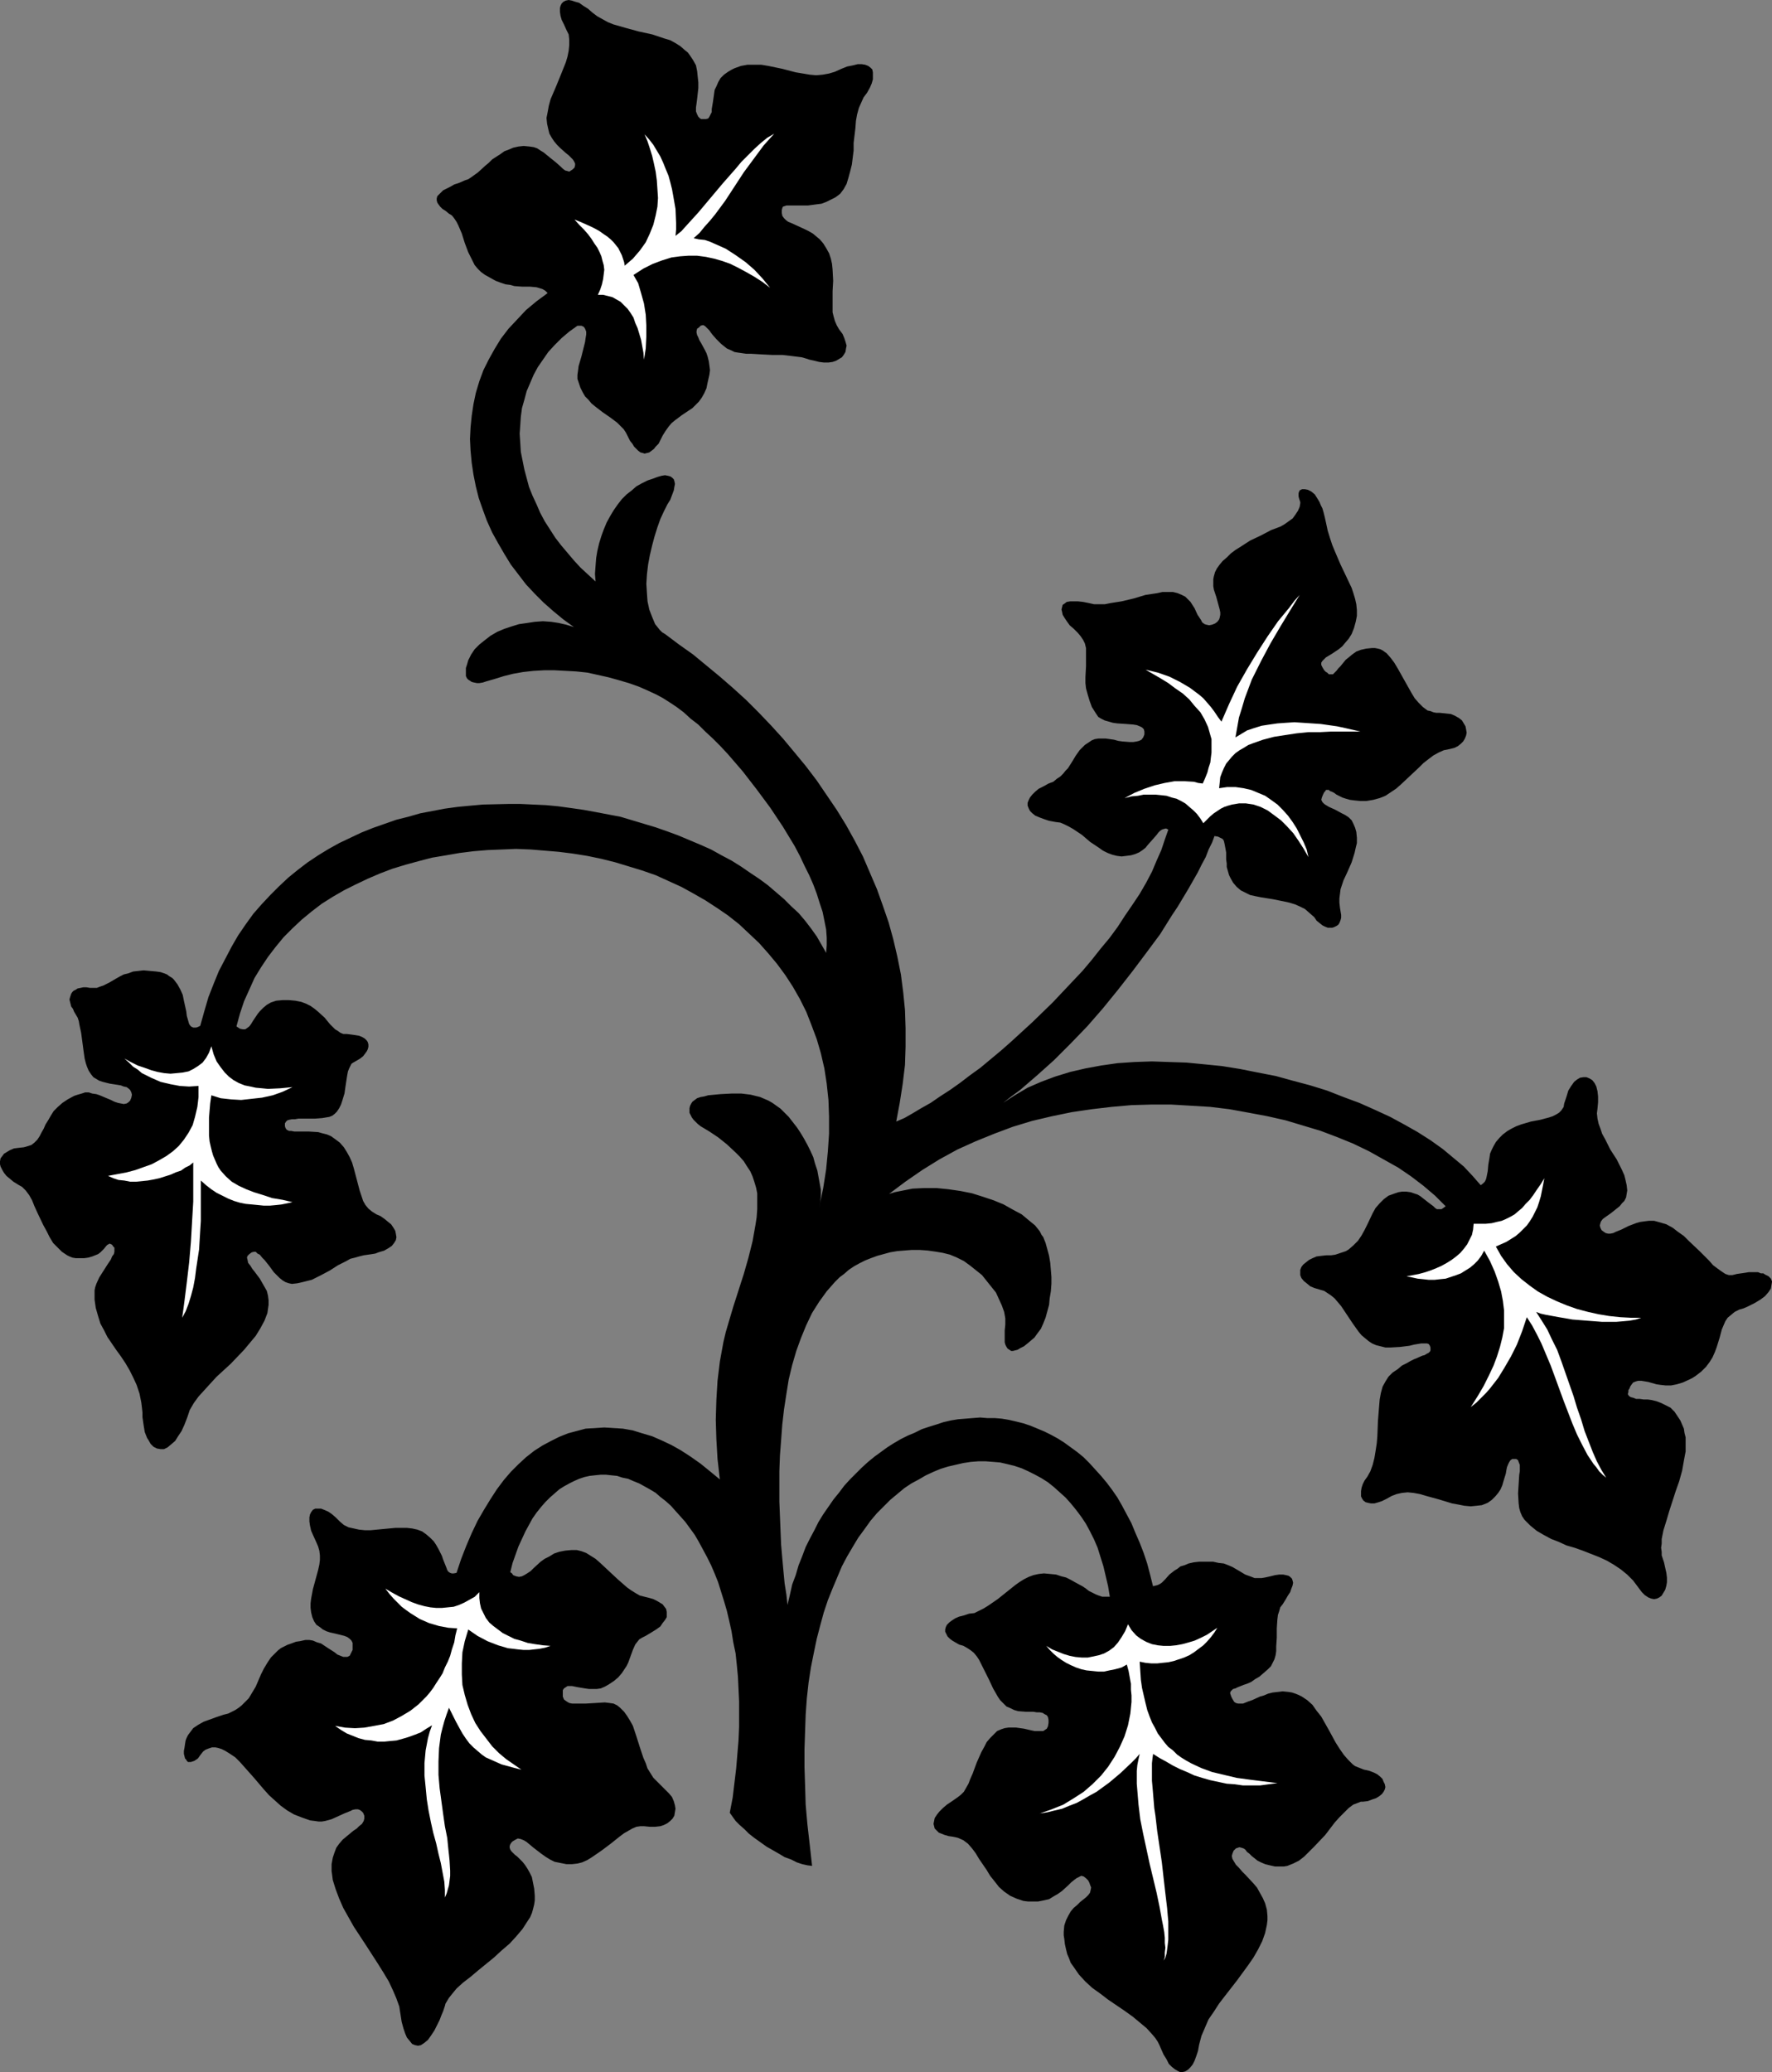 <?xml version="1.0" encoding="UTF-8" standalone="no"?>
<svg
   version="1.0"
   width="129.766mm"
   height="151.729mm"
   id="svg7"
   sodipodi:docname="Leaves 59.wmf"
   xmlns:inkscape="http://www.inkscape.org/namespaces/inkscape"
   xmlns:sodipodi="http://sodipodi.sourceforge.net/DTD/sodipodi-0.dtd"
   xmlns="http://www.w3.org/2000/svg"
   xmlns:svg="http://www.w3.org/2000/svg">
  <rect width="100%" height="100%" fill="#808080" stroke="none"/>
  <sodipodi:namedview
     id="namedview7"
     pagecolor="#ffffff"
     bordercolor="#000000"
     borderopacity="0.25"
     inkscape:showpageshadow="2"
     inkscape:pageopacity="0.0"
     inkscape:pagecheckerboard="0"
     inkscape:deskcolor="#d1d1d1"
     inkscape:document-units="mm" />
  <defs
     id="defs1">
    <pattern
       id="WMFhbasepattern"
       patternUnits="userSpaceOnUse"
       width="6"
       height="6"
       x="0"
       y="0" />
  </defs>
  <path
     style="fill:#000000;fill-opacity:1;fill-rule:evenodd;stroke:none"
     d="m 400.121,333.835 -0.646,0.485 -0.485,0.323 h -0.646 -0.646 l -0.485,-0.323 -0.485,-0.485 -1.293,-0.97 -1.454,-1.131 -0.808,-0.646 -0.808,-0.485 -0.97,-0.323 -0.97,-0.323 -1.131,-0.162 h -1.293 l -0.97,0.162 -0.97,0.323 -1.778,0.646 -1.293,0.97 -1.131,1.131 -1.131,1.293 -0.808,1.454 -1.454,3.07 -0.808,1.616 -0.808,1.454 -0.97,1.454 -1.293,1.293 -1.293,1.131 -0.808,0.485 -0.97,0.323 -0.97,0.323 -0.97,0.323 -1.131,0.162 h -1.293 l -1.454,0.162 -1.293,0.162 -1.131,0.485 -0.97,0.485 -0.808,0.646 -0.808,0.646 -0.485,0.646 -0.323,0.808 v 0.808 0.646 l 0.323,0.808 0.646,0.808 0.808,0.646 0.97,0.808 1.131,0.485 1.616,0.485 1.131,0.323 0.97,0.646 0.97,0.646 0.97,0.808 1.778,2.101 1.616,2.424 1.616,2.424 1.616,2.262 0.808,0.97 0.97,0.808 0.97,0.808 0.97,0.646 1.131,0.485 1.293,0.323 1.293,0.323 h 1.293 l 2.747,-0.162 2.586,-0.323 1.293,-0.323 0.97,-0.162 0.97,-0.162 h 0.97 0.646 l 0.485,0.162 0.323,0.485 0.162,0.485 v 0.485 0.323 l -0.162,0.323 -0.323,0.323 -0.323,0.162 -0.323,0.162 -0.485,0.323 -0.646,0.162 -1.454,0.646 -0.808,0.323 -0.97,0.485 -1.131,0.646 -1.293,0.646 -1.131,0.97 -1.454,0.97 -1.131,1.131 -0.808,1.293 -0.808,1.454 -0.485,1.777 -0.323,1.777 -0.162,1.939 -0.323,4.04 -0.162,4.201 -0.162,1.939 -0.323,2.101 -0.323,1.939 -0.485,1.939 -0.646,1.777 -0.808,1.454 -0.808,1.131 -0.485,0.97 -0.323,0.97 -0.162,0.97 v 0.808 0.646 l 0.323,0.646 0.323,0.485 0.646,0.485 0.646,0.162 0.808,0.162 h 0.97 l 1.131,-0.323 0.97,-0.323 1.293,-0.646 1.454,-0.808 1.293,-0.485 1.454,-0.323 1.616,-0.162 1.616,0.162 1.778,0.323 1.616,0.485 3.555,0.97 3.717,1.131 1.778,0.323 1.616,0.323 1.778,0.162 1.616,-0.162 1.454,-0.162 1.616,-0.646 1.131,-0.808 0.97,-0.97 0.808,-0.97 0.646,-0.97 0.485,-1.131 0.323,-1.131 0.646,-2.101 0.162,-0.97 0.162,-0.808 0.323,-0.808 0.323,-0.646 0.323,-0.485 0.485,-0.323 h 0.485 0.646 l 0.485,0.323 0.162,0.485 0.323,0.808 v 0.646 1.131 l -0.162,0.97 -0.162,2.585 -0.162,2.585 0.162,2.747 0.162,1.293 0.323,1.131 0.485,1.131 0.646,0.97 1.616,1.616 1.778,1.454 1.939,1.131 2.101,1.131 2.101,0.808 2.101,0.97 2.262,0.646 2.262,0.808 4.525,1.777 2.101,0.97 1.939,1.131 1.939,1.293 1.778,1.454 1.616,1.616 1.454,1.939 0.97,1.293 0.808,0.808 0.97,0.646 0.808,0.323 0.808,0.162 0.808,-0.162 0.646,-0.323 0.646,-0.485 0.485,-0.808 0.485,-0.808 0.323,-1.131 0.162,-0.97 v -1.293 l -0.162,-1.293 -0.323,-1.454 -0.323,-1.454 -0.323,-0.97 -0.323,-0.97 v -0.97 l -0.162,-1.131 0.162,-1.131 v -1.293 l 0.485,-2.424 0.808,-2.585 0.808,-2.747 1.778,-5.494 0.97,-2.747 0.808,-2.909 0.485,-2.747 0.485,-2.585 v -1.454 -1.293 -1.131 l -0.323,-1.293 -0.162,-1.131 -0.485,-1.131 -0.485,-1.131 -0.646,-0.97 -0.97,-1.454 -1.131,-1.131 -1.293,-0.646 -1.293,-0.646 -1.293,-0.485 -1.293,-0.323 -1.131,-0.162 h -1.131 l -1.131,-0.162 h -0.97 l -0.808,-0.323 -0.646,-0.162 -0.485,-0.323 -0.323,-0.485 0.162,-0.646 v -0.485 l 0.323,-0.485 0.162,-0.485 0.323,-0.485 0.485,-0.646 0.808,-0.323 0.646,-0.162 h 0.808 l 0.97,0.162 0.97,0.162 1.131,0.323 1.131,0.323 1.131,0.162 1.454,0.162 h 1.454 l 1.616,-0.323 1.616,-0.485 1.778,-0.808 0.97,-0.485 0.97,-0.646 1.454,-1.131 1.293,-1.293 0.97,-1.293 0.808,-1.293 0.646,-1.454 0.485,-1.293 0.808,-2.585 0.646,-2.424 0.485,-1.131 0.485,-1.131 0.646,-0.97 0.97,-0.808 0.97,-0.808 1.293,-0.646 1.131,-0.323 1.131,-0.485 1.939,-0.97 1.616,-0.97 1.293,-0.97 0.97,-1.131 0.646,-0.97 0.162,-0.97 0.162,-0.97 -0.323,-0.808 -0.646,-0.646 -0.97,-0.485 -0.485,-0.323 h -0.646 l -0.808,-0.323 h -0.808 -1.778 l -0.97,0.162 -1.131,0.162 -1.131,0.162 -1.293,0.323 h -0.485 -0.485 l -0.97,-0.323 -0.97,-0.646 -1.131,-0.808 -1.293,-0.97 -1.131,-1.293 -1.293,-1.293 -1.293,-1.293 -2.909,-2.747 -1.454,-1.454 -1.616,-1.131 -1.454,-1.131 -1.778,-0.97 -1.616,-0.485 -1.778,-0.485 h -1.454 l -1.293,0.162 -1.131,0.162 -1.131,0.323 -2.101,0.808 -1.939,0.97 -1.616,0.646 -0.646,0.323 -0.808,0.162 h -0.646 l -0.646,-0.162 -0.485,-0.323 -0.646,-0.485 -0.323,-0.646 -0.162,-0.646 0.162,-0.646 0.162,-0.485 0.485,-0.646 0.646,-0.485 1.616,-1.131 1.616,-1.293 0.808,-0.646 0.646,-0.808 0.646,-0.646 0.485,-0.97 0.162,-0.97 0.162,-0.97 -0.162,-1.454 -0.323,-1.454 -0.323,-1.293 -0.646,-1.454 -1.454,-2.909 -1.778,-2.747 -1.454,-2.909 -0.808,-1.454 -0.485,-1.454 -0.485,-1.293 -0.323,-1.454 -0.162,-1.454 0.162,-1.293 0.162,-1.777 v -1.616 l -0.162,-1.454 -0.323,-1.293 -0.485,-0.97 -0.646,-0.808 -0.808,-0.485 -0.808,-0.323 h -0.808 l -0.97,0.162 -0.808,0.485 -0.808,0.646 -0.808,1.131 -0.808,1.293 -0.485,1.616 -0.646,1.939 -0.162,0.97 -0.646,0.97 -0.646,0.646 -0.808,0.485 -0.97,0.485 -0.97,0.323 -2.424,0.646 -2.586,0.485 -2.747,0.808 -1.293,0.485 -1.293,0.646 -1.131,0.646 -1.293,0.97 -0.97,0.97 -0.97,1.131 -0.646,1.131 -0.485,0.97 -0.485,1.131 -0.162,1.131 -0.323,1.939 -0.162,1.777 -0.323,1.616 -0.162,0.646 -0.323,0.646 -0.485,0.485 -0.646,0.485 -2.262,-2.585 -2.424,-2.585 -2.909,-2.424 -2.909,-2.424 -3.394,-2.424 -3.555,-2.262 -3.717,-2.101 -3.878,-2.101 -4.202,-1.939 -4.363,-1.939 -4.363,-1.616 -4.525,-1.777 -4.686,-1.454 -4.848,-1.293 -4.686,-1.293 -5.01,-0.97 -4.848,-0.97 -5.01,-0.808 -4.848,-0.485 -5.01,-0.485 -4.848,-0.162 -4.686,-0.162 -4.848,0.162 -4.686,0.323 -4.525,0.646 -4.363,0.808 -4.202,0.97 -4.202,1.293 -3.878,1.454 -3.717,1.616 -3.555,2.101 -3.232,2.101 2.262,-1.777 2.424,-1.777 4.686,-4.04 4.686,-4.201 4.686,-4.686 4.525,-4.686 4.363,-5.009 4.202,-5.171 4.04,-5.171 3.878,-5.171 3.717,-5.009 3.232,-5.171 1.616,-2.424 1.454,-2.424 1.454,-2.424 1.293,-2.262 1.293,-2.262 1.131,-2.262 1.131,-2.101 0.808,-2.101 0.97,-1.939 0.646,-1.777 0.97,0.162 0.646,0.323 0.646,0.323 0.323,0.485 0.162,0.646 0.162,0.808 0.323,1.777 v 0.97 0.97 l 0.162,1.131 v 0.97 l 0.323,1.131 0.323,1.131 0.485,0.97 0.646,1.131 0.97,1.131 1.131,0.97 1.293,0.646 1.293,0.646 1.454,0.323 1.616,0.323 3.07,0.485 3.232,0.646 1.454,0.323 1.616,0.485 1.454,0.646 1.293,0.646 1.293,1.131 1.293,1.131 0.646,0.97 0.808,0.646 0.808,0.646 0.646,0.323 0.808,0.323 h 0.646 0.646 l 0.485,-0.162 0.646,-0.323 0.485,-0.323 0.323,-0.485 0.323,-0.808 0.162,-0.646 v -0.808 l -0.162,-0.97 -0.162,-0.97 -0.162,-1.454 v -1.131 l 0.162,-1.293 0.162,-1.293 0.808,-2.424 1.131,-2.424 1.131,-2.585 0.808,-2.585 0.323,-1.454 0.323,-1.293 v -1.454 l -0.162,-1.616 -0.323,-1.131 -0.485,-1.131 -0.485,-0.97 -0.808,-0.808 -0.97,-0.646 -0.97,-0.485 -1.778,-0.97 -1.778,-0.808 -0.808,-0.485 -0.485,-0.323 -0.485,-0.485 -0.323,-0.646 0.162,-0.646 0.323,-0.808 0.323,-0.646 0.323,-0.323 0.162,-0.323 h 0.323 0.485 l 0.323,0.323 0.485,0.162 0.646,0.323 0.646,0.485 0.646,0.323 0.97,0.485 0.97,0.323 1.131,0.323 1.293,0.162 1.616,0.162 h 1.616 l 1.939,-0.323 1.778,-0.485 1.616,-0.646 1.454,-0.97 1.454,-0.97 1.293,-1.131 2.586,-2.424 2.586,-2.424 1.131,-1.131 1.454,-1.131 1.293,-0.97 1.454,-0.808 1.454,-0.646 1.616,-0.323 1.293,-0.323 0.97,-0.485 0.808,-0.646 0.646,-0.646 0.485,-0.808 0.323,-0.808 0.162,-0.808 -0.162,-0.97 -0.162,-0.808 -0.485,-0.808 -0.485,-0.808 -0.808,-0.646 -1.131,-0.646 -1.131,-0.485 -1.454,-0.162 -1.616,-0.162 h -0.97 l -0.808,-0.162 -0.808,-0.323 -0.808,-0.162 -1.293,-0.97 -1.131,-1.131 -1.131,-1.293 -0.97,-1.616 -3.717,-6.625 -0.97,-1.616 -0.97,-1.293 -1.131,-1.293 -1.131,-0.808 -0.646,-0.323 -0.646,-0.162 -0.808,-0.162 h -0.808 l -1.616,0.162 -1.454,0.323 -1.293,0.485 -1.131,0.808 -0.97,0.808 -0.808,0.646 -0.808,0.97 -0.646,0.808 -0.646,0.646 -0.485,0.646 -0.485,0.485 -0.485,0.485 h -0.646 -0.485 l -0.485,-0.485 -0.323,-0.162 -0.485,-0.485 -0.485,-0.808 -0.323,-0.646 v -0.646 l 0.323,-0.485 0.485,-0.485 0.485,-0.485 0.808,-0.485 0.808,-0.485 0.97,-0.646 0.97,-0.646 0.97,-0.808 0.808,-0.97 0.97,-1.131 0.808,-1.293 0.646,-1.616 0.485,-1.777 0.323,-1.616 v -1.616 l -0.162,-1.616 -0.323,-1.454 -0.485,-1.616 -0.485,-1.454 -1.454,-3.07 -1.616,-3.393 -1.454,-3.393 -0.808,-1.939 -0.646,-1.939 -0.646,-2.101 -0.485,-2.262 -0.323,-1.454 -0.323,-1.293 -0.323,-1.131 -0.485,-0.97 -0.323,-0.808 -0.485,-0.808 -0.808,-1.293 -0.97,-0.808 -0.97,-0.485 -0.808,-0.162 h -0.808 l -0.323,0.162 -0.323,0.162 -0.162,0.323 -0.162,0.485 v 0.808 l 0.162,0.646 0.162,0.485 0.162,0.485 v 0.323 l -0.162,0.97 -0.485,1.131 -0.646,0.97 -0.808,1.131 -1.131,0.808 -1.131,0.808 -1.131,0.646 -1.293,0.485 -1.293,0.485 -2.747,1.454 -3.07,1.454 -2.747,1.777 -1.293,0.808 -1.293,0.97 -1.131,1.131 -1.131,0.97 -0.808,0.97 -0.808,1.131 -0.485,0.97 -0.323,1.131 -0.162,0.808 v 0.97 0.97 l 0.162,0.97 0.646,1.939 0.485,1.777 0.485,1.777 0.162,0.808 v 0.646 l -0.162,0.808 -0.162,0.485 -0.485,0.646 -0.646,0.485 -0.808,0.323 -0.808,0.162 -0.808,-0.162 -0.485,-0.162 -0.646,-0.485 -0.323,-0.646 -0.97,-1.454 -0.808,-1.777 -1.131,-1.777 -0.646,-0.646 -0.808,-0.808 -0.97,-0.485 -1.131,-0.485 -1.293,-0.323 h -1.293 -1.616 l -1.454,0.323 -3.232,0.485 -3.232,0.97 -3.394,0.808 -3.07,0.485 -1.616,0.323 h -1.454 -1.454 l -1.454,-0.323 -1.616,-0.323 -1.454,-0.162 h -1.131 -0.97 l -0.97,0.162 -0.646,0.485 -0.485,0.323 -0.162,0.646 -0.162,0.646 0.162,0.646 0.162,0.808 0.485,0.808 0.646,0.97 0.808,1.131 1.131,0.97 1.131,1.131 0.808,0.97 0.646,0.97 0.485,0.97 0.323,1.293 v 1.131 1.293 2.585 l -0.162,3.07 v 1.616 l 0.162,1.454 0.485,1.777 0.485,1.616 0.646,1.777 1.131,1.777 0.646,0.97 0.808,0.485 0.97,0.485 1.131,0.323 1.131,0.323 1.131,0.162 2.424,0.162 2.101,0.162 0.97,0.162 0.808,0.323 0.646,0.323 0.485,0.485 0.162,0.646 v 0.808 l -0.323,0.808 -0.485,0.646 -0.646,0.323 -0.646,0.162 -0.97,0.162 h -0.97 l -2.101,-0.162 -1.131,-0.162 -1.131,-0.323 -2.262,-0.323 h -0.97 -1.131 l -0.97,0.162 -0.808,0.323 -0.97,0.646 -0.97,0.646 -0.808,0.808 -0.646,0.646 -1.131,1.616 -0.97,1.616 -1.131,1.777 -0.646,0.646 -0.646,0.808 -0.808,0.808 -0.97,0.646 -0.97,0.808 -1.293,0.485 -1.454,0.808 -1.293,0.646 -0.97,0.808 -0.808,0.808 -0.646,0.808 -0.323,0.646 -0.323,0.808 v 0.808 l 0.323,0.808 0.323,0.646 0.646,0.646 0.808,0.646 1.131,0.485 1.293,0.485 1.454,0.485 1.778,0.323 1.293,0.162 1.131,0.485 1.293,0.646 1.131,0.646 2.424,1.616 2.262,1.939 2.424,1.616 1.131,0.808 1.293,0.646 1.293,0.485 1.293,0.323 1.293,0.162 1.293,-0.162 1.293,-0.162 1.131,-0.323 1.131,-0.485 0.97,-0.646 0.808,-0.646 0.646,-0.808 1.293,-1.454 1.131,-1.293 0.485,-0.646 0.485,-0.485 0.485,-0.323 0.485,-0.162 0.646,-0.162 0.646,0.323 -0.97,2.747 -0.97,2.909 -1.293,2.909 -1.293,3.07 -1.616,3.07 -1.778,3.07 -1.939,2.909 -2.101,3.07 -2.101,3.232 -2.262,3.07 -2.424,2.909 -2.424,3.07 -2.586,3.07 -2.747,2.909 -5.494,5.817 -5.656,5.494 -5.818,5.332 -2.747,2.424 -2.909,2.424 -2.909,2.424 -2.909,2.101 -2.747,2.101 -2.747,1.939 -2.747,1.777 -2.586,1.777 -2.586,1.454 -2.424,1.454 -2.262,1.293 -2.262,0.97 0.97,-5.171 0.808,-5.171 0.646,-5.332 0.162,-5.009 v -5.171 l -0.162,-5.009 -0.485,-4.848 -0.646,-5.009 -0.97,-4.848 -1.131,-4.848 -1.293,-4.686 -1.616,-4.686 -1.616,-4.524 -1.939,-4.524 -1.939,-4.524 -2.262,-4.363 -2.424,-4.363 -2.586,-4.201 -2.747,-4.04 -2.747,-4.04 -3.07,-4.04 -3.07,-3.716 -3.232,-3.878 -3.232,-3.555 -3.394,-3.555 -3.555,-3.555 -3.555,-3.232 -3.717,-3.232 -3.717,-3.07 -3.717,-3.07 -3.878,-2.747 -3.878,-2.909 -0.808,-0.485 -0.646,-0.646 -0.646,-0.808 -0.646,-0.808 -0.808,-1.939 -0.808,-2.101 -0.485,-2.262 -0.162,-2.262 -0.162,-2.585 0.162,-2.585 0.323,-2.747 0.485,-2.585 0.646,-2.747 0.646,-2.424 0.808,-2.585 0.808,-2.262 0.97,-2.101 0.97,-1.939 0.808,-1.293 0.485,-1.293 0.485,-1.293 0.162,-0.97 0.162,-0.808 -0.162,-0.808 -0.162,-0.485 -0.485,-0.485 -0.485,-0.323 -0.646,-0.162 -0.808,-0.162 -0.97,0.162 -1.131,0.323 -1.293,0.485 -1.454,0.485 -1.616,0.808 -1.454,0.808 -1.293,1.131 -1.454,1.131 -1.293,1.293 -1.131,1.454 -1.131,1.616 -0.97,1.616 -0.97,1.777 -0.808,1.939 -0.646,1.777 -0.646,2.101 -0.485,2.101 -0.323,1.939 -0.162,2.101 -0.162,2.262 0.162,2.101 -2.101,-1.939 -2.101,-1.939 -1.778,-1.939 -1.778,-2.101 -1.778,-2.101 -1.616,-2.101 -1.454,-2.262 -1.454,-2.262 -1.293,-2.424 -0.97,-2.262 -1.131,-2.424 -0.97,-2.424 -0.646,-2.424 -0.646,-2.424 -0.485,-2.424 -0.485,-2.424 -0.162,-2.585 -0.162,-2.424 0.162,-2.262 0.162,-2.424 0.323,-2.424 0.646,-2.262 0.646,-2.424 0.97,-2.262 0.97,-2.262 1.131,-2.101 1.454,-2.101 1.454,-2.101 1.778,-1.939 1.939,-1.939 2.101,-1.777 2.262,-1.616 h 0.485 0.646 l 0.646,0.323 0.323,0.485 0.323,0.808 v 0.808 l -0.162,0.97 -0.162,1.131 -0.323,1.293 -0.646,2.585 -0.808,2.747 -0.162,1.293 -0.162,1.131 v 1.131 l 0.323,0.97 0.485,1.454 0.646,1.293 0.646,1.131 0.97,0.97 0.808,0.97 0.97,0.808 2.101,1.616 2.101,1.454 1.939,1.454 0.97,0.97 0.808,0.808 0.646,0.97 0.646,1.293 0.485,0.97 0.646,0.808 0.485,0.808 0.646,0.646 0.485,0.485 0.646,0.485 0.646,0.162 0.485,0.162 0.646,-0.162 0.646,-0.162 0.646,-0.485 0.646,-0.485 0.485,-0.646 0.808,-0.808 0.485,-0.97 0.646,-1.293 0.808,-1.293 0.808,-1.131 0.808,-0.97 0.97,-0.808 1.939,-1.454 1.939,-1.293 0.97,-0.646 0.97,-0.97 0.808,-0.808 0.808,-1.131 0.646,-1.131 0.646,-1.454 0.323,-1.616 0.485,-2.101 0.162,-1.293 -0.162,-1.293 -0.162,-1.131 -0.323,-1.293 -0.323,-0.97 -0.485,-0.97 -0.97,-1.777 -0.485,-0.808 -0.323,-0.808 -0.323,-0.646 -0.162,-0.646 v -0.485 l 0.162,-0.646 0.485,-0.323 0.485,-0.485 0.485,-0.162 h 0.323 l 0.485,0.323 0.323,0.323 0.323,0.323 0.485,0.485 0.323,0.485 0.485,0.646 1.131,1.293 1.293,1.293 0.808,0.646 0.808,0.646 1.131,0.485 0.97,0.485 0.97,0.162 1.131,0.162 1.131,0.162 h 1.293 l 2.747,0.162 3.07,0.162 h 2.909 l 2.747,0.323 1.293,0.162 1.293,0.162 1.131,0.323 0.97,0.323 1.454,0.323 1.293,0.323 1.293,0.162 h 1.293 l 1.131,-0.162 0.97,-0.323 0.808,-0.485 0.808,-0.485 0.485,-0.646 0.485,-0.808 0.162,-0.97 0.162,-0.808 -0.323,-1.131 -0.323,-0.97 -0.485,-1.131 -0.97,-1.293 -0.646,-1.131 -0.485,-1.131 -0.323,-1.131 -0.323,-1.293 v -1.454 -1.293 -3.07 l 0.162,-2.909 -0.162,-3.07 -0.162,-1.616 -0.323,-1.454 -0.485,-1.454 -0.808,-1.454 -0.808,-1.293 -0.97,-1.131 -0.97,-0.808 -0.97,-0.808 -1.131,-0.646 -0.97,-0.485 -2.101,-0.97 -1.778,-0.808 -0.808,-0.323 -0.646,-0.485 -0.485,-0.485 -0.485,-0.646 -0.162,-0.808 v -0.808 l 0.162,-0.646 0.162,-0.323 0.485,-0.162 0.485,-0.162 h 0.808 0.808 0.97 3.394 l 2.424,-0.323 1.293,-0.162 1.293,-0.485 1.293,-0.646 1.293,-0.646 1.293,-0.97 0.97,-1.293 0.808,-1.454 0.485,-1.616 0.485,-1.777 0.485,-1.939 0.485,-3.878 v -2.101 l 0.485,-4.04 0.162,-2.101 0.323,-1.777 0.485,-1.777 0.646,-1.454 0.646,-1.454 0.97,-1.293 0.808,-1.454 0.485,-1.131 0.323,-1.131 v -1.131 -0.808 l -0.162,-0.808 -0.485,-0.485 -0.646,-0.485 -0.808,-0.323 -0.97,-0.162 h -1.131 l -1.293,0.323 -1.616,0.323 -1.616,0.646 -1.778,0.808 -1.616,0.485 -1.778,0.323 -1.778,0.162 -1.778,-0.162 -1.939,-0.323 -1.939,-0.323 -3.717,-0.97 -3.878,-0.808 -1.939,-0.323 h -1.939 -1.939 l -1.778,0.323 -1.778,0.646 -0.97,0.485 -0.808,0.485 -1.131,0.808 -0.97,0.97 -0.646,1.131 -0.485,1.131 -0.485,0.97 -0.162,1.131 -0.323,2.262 -0.323,1.939 v 0.808 l -0.323,0.646 -0.323,0.646 -0.323,0.485 -0.646,0.162 h -0.646 -0.646 l -0.323,-0.162 -0.485,-0.485 -0.323,-0.646 -0.323,-0.808 v -1.131 l 0.162,-1.131 0.162,-1.293 0.162,-1.454 0.162,-1.454 v -1.616 l -0.162,-1.454 -0.162,-1.616 -0.323,-1.616 -0.808,-1.454 -0.97,-1.454 -0.485,-0.646 -0.808,-0.646 -1.293,-1.131 -1.293,-0.808 -1.454,-0.808 -1.616,-0.485 -3.394,-1.131 -3.717,-0.808 -3.555,-0.97 -3.394,-0.97 -1.616,-0.646 -1.454,-0.808 -1.454,-0.808 -1.293,-0.97 -1.293,-1.131 -1.293,-0.808 -1.131,-0.808 -1.131,-0.323 -0.97,-0.323 L 157.398,0 l -0.808,0.162 -0.646,0.323 -0.485,0.485 -0.323,0.646 -0.162,0.646 V 3.232 l 0.162,1.131 0.323,1.131 0.646,1.293 0.646,1.454 0.646,1.293 0.162,1.454 v 1.454 l -0.162,1.616 -0.323,1.616 -0.485,1.616 -1.293,3.232 -1.454,3.555 -1.454,3.393 -0.485,1.777 -0.323,1.777 -0.323,1.616 0.162,1.616 0.323,1.454 0.323,1.293 0.646,1.131 0.646,0.97 0.808,0.97 0.808,0.808 1.616,1.454 0.808,0.646 0.646,0.646 0.485,0.485 0.323,0.485 0.323,0.646 v 0.485 l -0.162,0.646 -0.485,0.485 -0.485,0.323 -0.485,0.323 -0.485,-0.162 -0.646,-0.162 -0.646,-0.485 -0.485,-0.485 -1.454,-1.293 -1.616,-1.293 -1.778,-1.454 -0.808,-0.485 -0.97,-0.646 -0.97,-0.323 -1.131,-0.162 -1.616,-0.162 -1.454,0.162 -1.454,0.323 -1.131,0.485 -1.293,0.485 -1.131,0.808 -2.262,1.454 -0.97,0.97 -0.97,0.808 -1.939,1.777 -1.778,1.293 -0.97,0.646 -0.97,0.323 -1.454,0.646 -1.454,0.485 -1.131,0.646 -0.97,0.485 -0.97,0.485 -0.646,0.646 -0.485,0.485 -0.485,0.485 -0.162,0.646 v 0.485 l 0.162,0.646 0.323,0.485 0.485,0.646 0.646,0.646 0.808,0.485 0.97,0.808 0.808,0.485 0.646,0.808 0.646,0.97 0.485,0.97 0.97,2.262 0.808,2.585 0.97,2.585 1.131,2.262 0.646,1.293 0.808,0.97 0.97,0.97 1.131,0.808 1.454,0.808 1.454,0.808 1.293,0.485 1.454,0.485 1.293,0.162 1.131,0.323 2.262,0.162 h 1.131 0.97 l 1.778,0.162 1.616,0.485 0.808,0.485 0.646,0.646 -3.07,2.262 -2.909,2.424 -2.424,2.585 -2.424,2.585 -2.101,2.747 -1.778,2.909 -1.616,2.909 -1.454,2.909 -1.131,3.07 -0.97,3.232 -0.646,3.07 -0.485,3.232 -0.323,3.232 -0.162,3.232 0.162,3.232 0.323,3.393 0.485,3.232 0.646,3.232 0.808,3.232 1.131,3.232 1.131,3.07 1.454,3.232 1.616,2.909 1.778,3.07 1.778,2.909 2.101,2.747 2.101,2.747 2.424,2.585 2.424,2.424 2.747,2.424 2.747,2.262 2.909,2.101 -2.101,-0.646 -2.101,-0.485 -2.101,-0.323 -2.262,-0.162 -2.262,0.162 -2.101,0.323 -2.262,0.323 -2.101,0.646 -1.939,0.646 -1.939,0.808 -1.939,1.131 -1.454,1.131 -1.616,1.293 -1.293,1.293 -0.97,1.454 -0.808,1.616 -0.323,1.131 -0.323,0.97 v 0.808 0.808 0.646 l 0.323,0.646 0.323,0.323 0.485,0.323 0.485,0.323 0.646,0.162 0.808,0.162 h 0.646 l 0.97,-0.162 0.97,-0.323 1.131,-0.323 1.131,-0.323 2.586,-0.808 2.586,-0.646 2.747,-0.485 2.909,-0.323 2.909,-0.162 h 2.909 l 3.07,0.162 2.909,0.162 3.07,0.323 2.909,0.646 2.909,0.646 2.909,0.808 2.747,0.808 2.747,0.97 2.586,1.131 2.424,1.131 1.778,0.97 1.778,1.131 1.939,1.293 1.939,1.454 1.939,1.777 2.101,1.616 1.939,1.939 2.101,1.939 2.101,2.101 2.101,2.262 4.04,4.686 3.878,5.009 3.717,5.009 3.555,5.332 3.232,5.332 1.454,2.747 1.293,2.747 1.293,2.585 1.131,2.585 0.97,2.585 0.808,2.585 0.808,2.424 0.485,2.424 0.485,2.424 0.162,2.262 v 2.101 l -0.162,2.101 -1.293,-2.262 -1.293,-2.262 -1.616,-2.262 -1.616,-2.101 -1.778,-2.101 -2.101,-1.939 -1.939,-1.939 -2.262,-1.939 -2.262,-1.939 -2.424,-1.777 -2.424,-1.616 -2.586,-1.777 -2.586,-1.616 -2.747,-1.454 -2.909,-1.616 -2.909,-1.293 -3.07,-1.293 -3.07,-1.293 -3.07,-1.131 -3.232,-1.131 -6.464,-1.939 -3.232,-0.97 -3.394,-0.646 -3.394,-0.646 -3.555,-0.646 -3.394,-0.485 -3.555,-0.485 -3.394,-0.323 -3.555,-0.162 -3.394,-0.162 h -3.555 l -6.949,0.162 -3.555,0.323 -3.394,0.323 -3.555,0.485 -3.394,0.646 -3.394,0.646 -3.394,0.97 -3.232,0.808 -3.232,1.131 -3.232,1.131 -3.232,1.293 -3.07,1.454 -3.07,1.454 -2.909,1.616 -2.909,1.777 -2.909,1.939 -2.747,2.101 -2.586,2.101 -2.586,2.424 -2.424,2.424 -2.424,2.585 -2.262,2.585 -2.101,2.909 -2.101,3.07 -1.778,3.07 -1.778,3.393 -1.778,3.393 -1.454,3.555 -1.454,3.716 -1.131,3.878 -1.131,4.04 -0.646,0.323 -0.485,0.162 h -0.485 -0.323 l -0.323,-0.162 -0.323,-0.162 -0.485,-0.646 -0.323,-1.131 -0.323,-1.131 -0.162,-1.293 -0.323,-1.454 -0.323,-1.454 -0.323,-1.616 -0.646,-1.454 -0.808,-1.454 -0.97,-1.293 -0.485,-0.485 -0.808,-0.485 -0.646,-0.485 -0.808,-0.323 -0.97,-0.323 -1.131,-0.162 -1.778,-0.162 -1.778,-0.162 -1.454,0.162 -1.454,0.162 -1.293,0.485 -1.293,0.323 -0.97,0.485 -1.131,0.646 -1.939,1.131 -1.616,0.808 -0.97,0.323 -0.808,0.323 h -0.97 -0.97 l -0.97,-0.162 h -0.808 l -0.808,0.162 -0.808,0.162 -0.485,0.323 -0.646,0.323 -0.323,0.323 -0.323,0.485 -0.162,0.485 -0.162,0.485 -0.162,0.646 0.162,0.646 0.162,0.646 0.162,0.646 0.485,0.646 0.323,0.808 0.485,0.808 0.485,0.808 0.323,0.97 0.162,0.97 0.485,2.262 0.323,2.424 0.323,2.424 0.323,2.262 0.323,1.293 0.323,0.97 0.485,1.131 0.646,0.97 0.646,0.808 0.808,0.485 0.808,0.485 0.97,0.323 1.939,0.485 2.101,0.323 0.97,0.162 0.808,0.323 0.808,0.162 0.646,0.485 0.323,0.323 0.323,0.646 0.162,0.646 -0.162,0.808 -0.323,0.808 -0.485,0.485 -0.485,0.323 -0.808,0.162 -0.808,-0.162 -0.808,-0.162 -0.97,-0.323 -0.97,-0.485 -1.939,-0.808 -1.131,-0.485 -0.97,-0.323 -1.131,-0.162 -0.97,-0.323 h -0.97 l -0.97,0.323 -1.131,0.323 -0.97,0.323 -1.778,0.97 -1.454,0.97 -1.293,1.131 -1.131,1.131 -0.808,1.293 -0.646,1.131 -0.808,1.293 -0.485,1.131 -0.646,1.131 -0.485,0.97 -0.646,0.97 -0.808,0.808 -0.808,0.646 -0.97,0.323 -1.131,0.323 -1.454,0.162 -1.293,0.162 -1.131,0.485 -0.808,0.485 -0.808,0.485 -0.485,0.646 -0.485,0.646 L 0,321.393 v 0.808 l 0.162,0.646 0.485,0.97 0.485,0.808 0.646,0.808 0.97,0.808 0.97,0.808 1.293,0.808 1.131,0.646 0.97,0.97 0.97,1.293 0.808,1.454 0.646,1.616 0.808,1.777 1.616,3.393 0.97,1.777 0.808,1.616 0.97,1.616 1.293,1.293 1.131,1.131 1.454,0.97 0.646,0.323 0.808,0.323 0.97,0.162 h 0.808 1.454 l 1.131,-0.162 1.131,-0.323 0.808,-0.323 0.808,-0.323 0.646,-0.485 0.97,-0.97 0.646,-0.808 0.323,-0.323 0.323,-0.162 0.323,-0.162 0.323,0.162 0.323,0.162 0.323,0.485 0.323,0.323 v 0.485 0.646 l -0.162,0.646 -0.485,0.646 -0.323,0.808 -0.97,1.454 -1.131,1.777 -1.131,1.777 -0.808,1.777 -0.323,0.97 -0.162,0.808 v 1.293 1.293 l 0.323,2.262 0.646,2.262 0.646,2.101 0.97,1.777 0.97,1.939 2.424,3.555 1.293,1.777 1.293,1.939 1.131,1.939 0.97,1.939 0.97,2.101 0.808,2.424 0.485,2.424 0.162,1.293 0.162,1.454 v 1.293 l 0.162,1.131 0.162,1.131 0.162,0.97 0.162,0.97 0.323,0.808 0.323,0.808 0.323,0.485 0.646,1.131 0.808,0.808 0.97,0.485 0.97,0.162 h 0.97 l 0.97,-0.485 0.97,-0.808 1.131,-0.97 0.808,-1.293 0.97,-1.454 0.808,-1.777 0.808,-2.101 0.646,-1.939 1.131,-1.939 1.293,-1.777 1.616,-1.777 1.616,-1.777 1.778,-1.939 3.878,-3.555 3.717,-3.878 1.616,-1.939 1.616,-1.939 1.293,-2.101 1.131,-2.101 0.808,-2.101 0.162,-1.131 0.162,-1.131 v -1.293 l -0.162,-1.293 -0.323,-1.293 -0.646,-1.131 -1.293,-2.262 -1.454,-1.939 -0.646,-0.808 -0.485,-0.808 -0.646,-0.808 -0.162,-0.808 -0.162,-0.646 0.162,-0.485 0.485,-0.485 0.646,-0.485 0.646,-0.162 h 0.485 l 0.485,0.485 0.646,0.323 0.646,0.808 0.646,0.646 1.293,1.616 1.293,1.777 1.616,1.616 0.808,0.646 0.808,0.485 0.97,0.323 0.808,0.162 1.454,-0.162 1.454,-0.323 1.293,-0.323 1.293,-0.323 2.586,-1.293 2.424,-1.293 2.262,-1.454 2.262,-1.131 1.131,-0.646 1.293,-0.323 1.131,-0.323 1.293,-0.323 1.131,-0.162 1.131,-0.162 0.97,-0.162 0.808,-0.323 1.616,-0.485 1.131,-0.646 0.97,-0.646 0.646,-0.808 0.485,-0.808 0.162,-0.808 -0.162,-0.97 -0.162,-0.808 -0.485,-0.808 -0.646,-0.97 -0.808,-0.646 -0.97,-0.808 -1.131,-0.808 -1.131,-0.485 -1.293,-0.808 -0.97,-0.808 -0.808,-0.97 -0.646,-1.131 -0.485,-1.454 -0.485,-1.454 -0.808,-3.07 -0.808,-3.07 -0.485,-1.616 -0.646,-1.454 -0.808,-1.454 -0.808,-1.293 -1.131,-1.293 -1.293,-0.97 -1.131,-0.808 -1.131,-0.485 -1.293,-0.323 -1.131,-0.323 -2.586,-0.162 h -4.04 l -0.808,-0.162 H 79.992 l -0.646,-0.323 -0.323,-0.485 -0.162,-0.485 v -0.808 l 0.323,-0.485 0.323,-0.323 0.485,-0.162 0.808,-0.162 h 0.808 l 0.97,-0.162 h 2.101 2.424 l 2.101,-0.162 0.97,-0.162 0.97,-0.162 0.808,-0.323 0.646,-0.485 0.646,-0.646 0.646,-0.97 0.485,-0.97 0.323,-0.97 0.646,-2.101 0.323,-2.262 0.323,-2.101 0.162,-0.97 0.162,-0.808 0.323,-0.808 0.323,-0.646 0.323,-0.646 0.485,-0.323 1.131,-0.646 0.808,-0.485 0.808,-0.646 0.485,-0.646 0.485,-0.646 0.323,-0.646 0.162,-0.646 v -0.646 l -0.162,-0.646 -0.323,-0.485 -0.485,-0.485 -0.808,-0.485 -0.808,-0.323 -0.97,-0.162 -1.131,-0.162 -1.293,-0.162 h -0.97 l -0.808,-0.323 -0.646,-0.485 -0.808,-0.485 -1.454,-1.454 -1.454,-1.777 -1.778,-1.616 -0.97,-0.808 -1.131,-0.808 -1.293,-0.646 -1.293,-0.485 -1.616,-0.323 -1.778,-0.162 h -1.778 l -1.778,0.162 -1.454,0.485 -1.131,0.646 -0.97,0.808 -0.97,0.97 -0.646,0.808 -1.293,1.939 -0.485,0.808 -0.485,0.646 -0.646,0.485 -0.485,0.323 h -0.646 l -0.808,-0.162 -0.485,-0.323 -0.485,-0.323 0.97,-3.555 1.131,-3.393 1.454,-3.232 1.454,-3.232 1.778,-2.909 1.939,-2.909 2.101,-2.747 2.262,-2.747 2.424,-2.424 2.586,-2.424 2.747,-2.262 2.747,-2.101 3.07,-1.939 3.07,-1.777 3.232,-1.616 3.394,-1.616 3.394,-1.454 3.394,-1.293 3.717,-1.131 3.555,-0.97 3.717,-0.97 3.878,-0.646 3.717,-0.646 3.878,-0.485 3.878,-0.323 4.04,-0.162 3.878,-0.162 4.04,0.162 3.878,0.323 3.878,0.323 3.878,0.485 4.04,0.646 3.878,0.808 3.878,0.97 3.717,1.131 3.717,1.131 3.717,1.293 3.555,1.616 3.555,1.616 3.232,1.777 3.394,1.939 3.232,2.101 3.07,2.101 3.07,2.424 2.747,2.585 2.747,2.585 2.586,2.909 2.424,2.909 2.262,3.07 2.101,3.232 1.939,3.393 1.778,3.555 1.454,3.716 1.454,3.878 1.131,3.878 0.97,4.201 0.646,4.201 0.485,4.524 0.162,4.524 v 4.848 l -0.323,4.848 -0.485,5.009 -0.808,5.171 -1.131,5.332 0.323,-1.616 0.162,-1.616 v -1.616 l -0.323,-1.777 -0.323,-1.777 -0.323,-1.777 -0.646,-1.939 -0.485,-1.777 -0.808,-1.777 -0.808,-1.616 -0.97,-1.777 -0.97,-1.616 -0.97,-1.454 -1.131,-1.454 -1.131,-1.454 -1.131,-1.131 -1.131,-1.131 -1.131,-0.808 -1.131,-0.808 -1.131,-0.646 -1.131,-0.485 -1.131,-0.485 -1.293,-0.323 -1.293,-0.323 -1.293,-0.162 -1.293,-0.162 h -2.747 l -3.07,0.162 -3.394,0.323 -1.131,0.323 -0.97,0.162 -0.97,0.323 -0.646,0.485 -0.646,0.485 -0.323,0.485 -0.323,0.646 -0.162,0.646 v 0.646 0.646 l 0.323,0.646 0.323,0.646 0.485,0.646 0.646,0.646 0.485,0.485 0.808,0.646 2.424,1.454 2.424,1.616 2.424,1.939 2.424,2.262 1.131,1.131 1.131,1.293 0.808,1.293 0.97,1.454 0.646,1.454 0.485,1.454 0.485,1.616 0.323,1.616 v 2.101 2.262 l -0.162,2.262 -0.323,2.101 -0.808,4.524 -1.131,4.524 -1.293,4.524 -1.454,4.524 -1.454,4.524 -1.293,4.363 -0.808,2.747 -0.646,2.747 -0.97,5.332 -0.646,5.332 -0.323,5.332 -0.162,5.494 0.162,5.332 0.323,5.494 0.646,5.655 -2.747,-2.262 -2.586,-2.101 -2.747,-1.939 -2.747,-1.777 -2.586,-1.454 -2.747,-1.293 -2.586,-1.131 -2.747,-0.808 -2.586,-0.808 -2.747,-0.485 -2.586,-0.162 -2.586,-0.162 -2.586,0.162 -2.586,0.162 -2.424,0.646 -2.424,0.646 -2.424,0.97 -2.262,1.131 -2.424,1.293 -2.262,1.454 -2.262,1.777 -2.101,1.939 -2.101,2.101 -1.939,2.262 -1.939,2.585 -1.778,2.747 -1.778,2.909 -1.778,3.07 -1.616,3.393 -1.454,3.393 -1.454,3.716 -1.293,3.878 -0.808,0.162 h -0.485 l -0.485,-0.162 -0.485,-0.323 -0.323,-0.485 -0.162,-0.485 -0.323,-0.808 -0.323,-0.808 -0.323,-0.808 -0.323,-0.97 -0.485,-0.97 -0.485,-0.97 -0.646,-1.131 -0.646,-0.97 -0.97,-0.97 -1.131,-0.97 -1.131,-0.808 -1.293,-0.485 -1.454,-0.323 -1.454,-0.162 h -1.616 -1.616 l -3.394,0.323 -3.394,0.323 h -1.616 l -1.616,-0.162 -1.454,-0.323 -1.454,-0.323 -1.293,-0.646 -1.131,-0.97 -1.131,-1.131 -1.131,-0.97 -0.97,-0.646 -1.131,-0.485 -0.808,-0.323 h -0.97 -0.646 l -0.646,0.323 -0.485,0.646 -0.323,0.646 -0.162,0.808 v 1.131 l 0.162,1.131 0.323,1.454 0.646,1.454 0.808,1.777 0.485,1.131 0.323,1.131 0.162,1.293 v 1.293 l -0.162,1.293 -0.323,1.454 -1.454,5.332 -0.485,2.585 -0.162,1.293 v 1.293 l 0.162,1.293 0.323,1.293 0.485,1.131 0.646,0.97 0.97,0.646 0.808,0.646 0.97,0.485 0.97,0.323 2.101,0.485 1.939,0.485 0.808,0.323 0.646,0.485 0.485,0.485 0.323,0.646 v 0.808 1.131 l -0.485,0.97 -0.323,0.646 -0.646,0.323 h -0.485 -0.646 l -0.808,-0.323 -0.808,-0.323 -0.808,-0.646 -1.778,-1.131 -1.939,-1.293 -1.131,-0.323 -1.131,-0.485 -0.97,-0.162 h -1.131 l -1.454,0.323 -1.131,0.162 -1.293,0.485 -0.97,0.323 -1.939,0.97 -0.808,0.646 -0.646,0.646 -1.293,1.293 -0.97,1.454 -0.97,1.616 -0.808,1.616 -1.454,3.393 -0.97,1.616 -0.97,1.616 -1.293,1.293 -0.646,0.646 -0.808,0.646 -0.97,0.646 -0.97,0.485 -0.97,0.485 -1.293,0.323 -1.939,0.646 -1.778,0.646 -1.778,0.646 -1.454,0.808 -1.454,0.97 -0.97,1.293 -0.485,0.646 -0.323,0.646 -0.323,0.808 -0.162,0.97 -0.162,1.131 -0.162,0.808 v 0.808 l 0.162,0.646 0.162,0.646 0.323,0.323 0.162,0.323 0.323,0.323 h 0.485 0.323 l 0.485,-0.162 0.485,-0.162 0.97,-0.646 0.808,-1.131 0.646,-0.808 0.646,-0.485 0.808,-0.323 0.97,-0.323 h 0.97 l 0.808,0.162 0.97,0.323 0.97,0.485 1.293,0.808 1.454,0.97 1.293,1.293 1.293,1.454 2.586,2.909 2.747,3.232 1.454,1.616 1.616,1.454 1.616,1.454 1.778,1.293 1.939,1.131 2.101,0.808 2.262,0.808 1.293,0.162 1.131,0.162 h 0.808 l 0.97,-0.162 1.778,-0.485 1.778,-0.808 1.778,-0.808 1.616,-0.646 0.646,-0.323 0.808,-0.162 h 0.646 l 0.485,0.162 0.485,0.323 0.485,0.485 0.323,0.808 v 0.808 l -0.162,0.646 -0.485,0.808 -0.808,0.646 -0.646,0.646 -0.97,0.646 -0.97,0.808 -0.97,0.808 -0.97,0.808 -0.97,1.131 -0.808,1.131 -0.485,1.293 -0.485,1.454 -0.323,1.777 v 0.97 0.97 l 0.162,1.131 0.162,1.293 0.808,2.585 0.97,2.585 1.131,2.585 1.454,2.585 1.454,2.585 3.394,5.171 3.232,5.009 1.616,2.585 1.454,2.424 1.131,2.424 0.97,2.262 0.808,2.262 0.162,1.131 0.162,0.97 0.323,2.101 0.485,1.777 0.485,1.454 0.485,1.131 0.808,0.97 0.646,0.808 0.808,0.323 0.808,0.162 0.808,-0.162 0.97,-0.646 0.97,-0.808 0.808,-1.131 0.97,-1.454 0.97,-1.939 0.485,-0.97 0.485,-1.293 0.485,-1.131 0.485,-1.454 0.162,-0.646 0.485,-0.808 0.485,-0.808 0.646,-0.808 1.454,-1.777 1.778,-1.616 2.101,-1.616 2.101,-1.777 4.363,-3.555 2.101,-1.939 2.262,-1.939 1.778,-1.939 1.778,-2.101 1.454,-2.262 0.646,-0.97 0.485,-1.131 0.323,-1.131 0.323,-1.293 0.162,-1.131 v -1.293 l -0.162,-1.939 -0.323,-1.616 -0.323,-1.616 -0.646,-1.293 -0.646,-1.131 -0.646,-0.97 -0.646,-0.808 -0.808,-0.808 -0.646,-0.646 -0.646,-0.485 -0.485,-0.485 -0.485,-0.485 -0.323,-0.485 -0.162,-0.485 v -0.485 l 0.162,-0.485 0.323,-0.485 0.323,-0.323 0.808,-0.485 0.646,-0.323 0.808,0.162 0.808,0.323 0.808,0.485 0.97,0.808 0.97,0.808 2.101,1.616 1.131,0.808 1.293,0.808 1.293,0.646 1.616,0.323 1.616,0.323 h 1.616 l 1.454,-0.162 1.293,-0.323 1.454,-0.646 1.293,-0.808 2.586,-1.777 2.586,-1.939 2.424,-1.939 1.293,-0.97 1.131,-0.646 1.131,-0.646 1.131,-0.485 1.131,-0.162 h 0.97 l 1.616,0.162 h 1.454 l 1.454,-0.162 0.97,-0.323 0.97,-0.485 0.808,-0.646 0.646,-0.646 0.485,-0.808 0.162,-0.97 0.162,-0.97 -0.162,-0.97 -0.323,-1.131 -0.485,-1.131 -0.808,-0.97 -0.97,-0.97 -1.131,-1.131 -1.131,-1.131 -1.131,-1.131 -0.808,-1.293 -0.808,-1.293 -0.485,-1.454 -0.646,-1.454 -0.97,-2.909 -0.97,-3.07 -0.97,-2.909 -0.808,-1.454 -0.808,-1.293 -0.808,-1.131 -1.131,-1.131 -0.808,-0.646 -0.97,-0.485 -1.131,-0.162 -1.293,-0.162 -2.586,0.162 -2.747,0.162 h -1.293 -1.293 -1.131 l -0.808,-0.162 -0.808,-0.485 -0.646,-0.485 -0.323,-0.808 v -0.323 -0.646 -0.808 l 0.323,-0.485 0.485,-0.323 0.485,-0.323 h 0.646 0.646 l 0.808,0.162 0.808,0.162 1.939,0.323 1.131,0.162 h 0.97 1.131 l 1.131,-0.162 1.131,-0.485 1.131,-0.646 1.454,-0.97 1.131,-0.97 0.97,-1.131 0.646,-0.97 0.646,-0.97 0.485,-0.97 0.646,-1.777 0.646,-1.777 0.646,-1.454 0.485,-0.646 0.646,-0.808 0.808,-0.485 0.97,-0.485 1.616,-0.97 1.293,-0.808 1.131,-0.808 0.646,-0.97 0.646,-0.808 0.485,-0.808 v -0.808 -0.646 l -0.162,-0.808 -0.485,-0.646 -0.485,-0.646 -0.808,-0.485 -0.808,-0.485 -0.97,-0.485 -1.131,-0.323 -1.293,-0.323 -1.293,-0.323 -1.131,-0.646 -1.293,-0.808 -1.131,-0.808 -2.586,-2.262 -2.424,-2.262 -2.424,-2.262 -1.293,-1.131 -1.293,-0.808 -1.293,-0.808 -1.293,-0.485 -1.293,-0.323 h -1.454 l -1.778,0.162 -1.616,0.323 -1.454,0.485 -1.293,0.808 -1.293,0.646 -1.131,0.808 -1.939,1.777 -0.808,0.808 -0.97,0.646 -0.808,0.485 -0.646,0.323 -0.808,0.162 -0.808,-0.162 -0.808,-0.323 -0.323,-0.485 -0.485,-0.323 0.646,-2.585 0.808,-2.262 0.808,-2.262 0.97,-2.101 0.97,-2.101 0.97,-1.777 0.97,-1.777 1.131,-1.616 1.293,-1.616 1.131,-1.293 1.293,-1.293 1.293,-1.131 1.293,-1.131 1.293,-0.808 1.454,-0.808 1.293,-0.646 1.454,-0.646 1.454,-0.485 1.454,-0.323 1.454,-0.162 1.616,-0.162 h 1.454 l 1.454,0.162 1.616,0.162 1.454,0.485 1.616,0.323 1.454,0.646 1.616,0.646 1.454,0.808 1.454,0.808 1.616,0.97 1.293,1.131 1.454,1.131 1.454,1.293 1.293,1.454 1.454,1.616 1.293,1.454 1.293,1.777 1.293,1.777 1.131,1.939 1.131,2.101 1.131,2.101 1.131,2.262 0.97,2.262 0.97,2.424 0.808,2.585 0.808,2.585 0.808,2.747 0.646,2.747 0.646,2.909 0.485,3.07 0.646,3.07 0.323,3.07 0.323,3.393 0.162,3.393 0.162,3.393 v 3.555 3.555 l -0.162,3.716 -0.323,3.878 -0.323,3.878 -0.485,4.04 -0.485,4.04 -0.808,4.201 0.808,1.131 0.808,1.131 1.131,1.131 1.293,1.131 1.293,1.293 1.454,1.131 3.394,2.424 3.394,1.939 1.616,0.97 1.778,0.646 1.616,0.808 1.454,0.485 1.454,0.323 1.293,0.162 -0.646,-5.817 -0.646,-5.655 -0.485,-5.494 -0.162,-5.332 -0.162,-5.009 v -5.009 l 0.162,-4.848 0.162,-4.686 0.323,-4.524 0.485,-4.363 0.646,-4.201 0.808,-4.04 0.808,-3.878 0.97,-3.716 0.97,-3.555 1.131,-3.393 1.293,-3.232 1.293,-3.07 1.293,-3.07 1.454,-2.747 1.616,-2.747 1.454,-2.424 1.778,-2.424 1.616,-2.262 1.778,-2.101 1.939,-1.939 1.778,-1.777 1.939,-1.616 1.939,-1.616 1.939,-1.293 2.101,-1.131 1.939,-1.131 2.101,-0.97 1.939,-0.808 2.101,-0.646 2.101,-0.485 2.101,-0.485 2.101,-0.323 2.101,-0.162 h 1.939 l 2.101,0.162 1.939,0.162 2.101,0.485 1.939,0.485 1.939,0.646 1.778,0.808 1.939,0.97 1.778,0.97 1.778,1.131 1.616,1.293 1.616,1.454 1.616,1.454 1.454,1.616 1.454,1.777 1.454,1.939 1.293,1.939 1.131,2.101 1.131,2.262 0.97,2.262 0.808,2.585 0.808,2.585 0.646,2.747 0.646,2.747 0.485,2.909 h -1.131 -0.97 l -0.97,-0.323 -0.808,-0.323 -1.939,-0.97 -0.808,-0.646 -0.97,-0.646 -2.101,-1.131 -1.131,-0.646 -1.293,-0.646 -1.293,-0.323 -1.454,-0.485 -1.616,-0.162 -1.778,-0.162 -1.454,0.162 -1.454,0.323 -1.293,0.485 -1.293,0.646 -1.293,0.808 -1.131,0.808 -2.424,1.939 -2.424,1.939 -2.586,1.777 -1.293,0.808 -1.293,0.646 -1.293,0.646 -1.454,0.162 -1.454,0.485 -1.293,0.323 -1.131,0.485 -0.97,0.646 -0.646,0.485 -0.646,0.646 -0.323,0.646 -0.162,0.646 v 0.646 l 0.323,0.646 0.323,0.646 0.646,0.646 0.646,0.485 0.808,0.485 1.131,0.646 1.131,0.323 1.131,0.646 0.97,0.646 0.808,0.646 0.808,0.97 0.646,0.97 0.485,0.97 1.131,2.262 1.131,2.262 1.131,2.424 1.293,2.262 0.646,0.97 0.97,0.97 0.808,0.808 1.131,0.485 0.97,0.485 1.131,0.323 2.101,0.162 h 2.101 l 0.97,0.162 h 0.808 l 0.808,0.162 0.485,0.323 0.646,0.323 0.323,0.485 0.162,0.808 v 0.808 l -0.162,0.97 -0.323,0.646 -0.485,0.323 -0.485,0.323 h -0.646 -0.808 -0.97 l -0.808,-0.162 -2.101,-0.485 -2.262,-0.323 h -0.97 -0.97 l -1.131,0.162 -0.97,0.323 -1.131,0.485 -0.97,0.97 -0.97,0.97 -0.97,1.131 -0.646,1.293 -0.808,1.454 -1.293,2.909 -1.131,3.07 -0.646,1.454 -0.485,1.293 -0.646,1.131 -0.646,1.131 -0.808,0.808 -0.808,0.646 -1.616,1.131 -1.454,0.97 -1.131,0.97 -0.97,0.97 -0.646,0.808 -0.646,0.97 -0.162,0.808 -0.162,0.808 0.162,0.646 0.162,0.646 0.485,0.485 0.646,0.646 0.808,0.323 0.808,0.323 1.131,0.323 1.131,0.162 0.808,0.162 0.646,0.162 1.454,0.646 1.293,0.97 1.131,1.293 0.97,1.293 0.97,1.616 2.101,3.07 0.97,1.616 1.293,1.616 1.131,1.454 1.454,1.293 1.616,1.131 1.778,0.808 0.97,0.323 0.97,0.323 1.293,0.162 h 1.131 1.616 l 1.616,-0.323 1.454,-0.323 1.293,-0.808 1.131,-0.646 1.131,-0.808 1.778,-1.616 0.808,-0.808 0.808,-0.646 0.646,-0.485 0.646,-0.323 0.646,-0.323 0.646,0.162 0.646,0.485 0.646,0.646 0.323,0.646 0.162,0.485 0.323,0.808 -0.162,0.808 -0.162,0.646 -0.485,0.646 -0.646,0.646 -0.808,0.646 -0.808,0.646 -0.808,0.808 -0.97,0.808 -0.808,0.97 -0.646,1.131 -0.646,1.293 -0.485,1.454 -0.162,1.777 v 0.97 l 0.162,0.97 0.162,1.454 0.323,1.454 0.323,1.293 0.485,1.131 0.485,1.293 0.808,1.131 1.454,2.101 1.778,1.939 1.939,1.777 2.262,1.616 2.101,1.616 4.525,3.07 2.262,1.616 1.939,1.616 1.939,1.616 1.616,1.777 0.808,0.97 0.646,0.97 0.485,0.97 0.485,1.131 0.646,1.454 0.808,1.293 0.646,1.293 0.808,0.808 0.808,0.646 0.808,0.485 0.646,0.323 h 0.808 l 0.646,-0.162 0.808,-0.485 0.646,-0.646 0.646,-0.808 0.485,-0.97 0.485,-1.293 0.485,-1.454 0.323,-1.777 0.646,-2.424 0.97,-2.262 0.97,-2.262 1.454,-2.101 1.454,-2.262 1.616,-2.101 3.394,-4.363 3.07,-4.201 1.454,-2.101 1.293,-2.262 1.131,-2.262 0.808,-2.262 0.485,-2.262 0.162,-1.293 v -1.131 l -0.162,-1.777 -0.485,-1.777 -0.646,-1.454 -0.808,-1.454 -0.808,-1.454 -0.97,-1.131 -2.101,-2.262 -0.97,-0.97 -0.97,-1.131 -0.808,-0.808 -0.485,-0.808 -0.485,-0.808 -0.162,-0.808 0.162,-0.646 0.323,-0.808 0.646,-0.646 0.485,-0.162 0.485,-0.162 0.646,0.162 0.485,0.162 0.485,0.323 0.485,0.646 0.646,0.485 0.646,0.646 0.808,0.646 0.808,0.646 0.97,0.485 1.131,0.485 1.293,0.323 1.454,0.323 h 1.616 0.808 l 0.97,-0.162 1.616,-0.646 1.616,-0.808 1.454,-1.131 1.454,-1.454 1.454,-1.454 2.909,-3.07 2.586,-3.393 1.293,-1.454 1.293,-1.293 1.293,-1.293 1.293,-0.97 1.293,-0.485 0.808,-0.323 h 0.646 l 1.293,-0.162 1.293,-0.485 0.97,-0.323 0.808,-0.485 0.808,-0.646 0.485,-0.646 0.323,-0.646 0.162,-0.646 -0.162,-0.808 -0.323,-0.646 -0.323,-0.808 -0.646,-0.646 -0.808,-0.646 -0.97,-0.485 -1.293,-0.485 -1.454,-0.323 -0.808,-0.323 -0.808,-0.323 -0.808,-0.323 -0.646,-0.485 -1.293,-1.293 -1.131,-1.293 -1.131,-1.616 -1.131,-1.777 -1.939,-3.555 -2.101,-3.716 -1.293,-1.616 -1.131,-1.616 -1.454,-1.293 -1.454,-0.97 -0.97,-0.485 -0.808,-0.323 -0.97,-0.323 -0.97,-0.162 -1.616,-0.162 -1.293,0.162 -1.454,0.162 -1.293,0.323 -1.131,0.485 -1.131,0.323 -2.101,0.97 -0.97,0.323 -0.808,0.323 -0.808,0.323 h -0.646 -0.646 l -0.646,-0.162 -0.485,-0.323 -0.485,-0.808 -0.323,-0.646 -0.162,-0.485 -0.162,-0.485 0.162,-0.485 0.323,-0.323 0.323,-0.323 0.646,-0.162 0.646,-0.323 0.808,-0.323 0.808,-0.323 0.97,-0.323 1.131,-0.485 1.131,-0.808 1.131,-0.646 1.131,-0.97 1.293,-1.131 0.808,-0.808 0.485,-0.97 0.485,-0.97 0.323,-1.131 0.162,-1.131 v -1.293 l 0.162,-2.424 v -2.585 l 0.162,-2.424 0.162,-1.293 0.323,-0.97 0.323,-1.131 0.646,-0.808 0.808,-1.293 0.646,-1.131 0.646,-0.97 0.323,-0.97 0.323,-0.808 0.162,-0.808 -0.162,-0.646 -0.162,-0.485 -0.485,-0.485 -0.485,-0.323 -0.646,-0.162 -0.808,-0.162 h -1.131 l -1.131,0.162 -1.293,0.323 -1.454,0.323 -0.97,0.162 h -0.97 -0.97 l -0.808,-0.323 -1.778,-0.646 -0.808,-0.485 -0.808,-0.485 -1.939,-1.131 -1.131,-0.485 -1.293,-0.485 -1.454,-0.162 -1.454,-0.323 h -1.778 -2.101 l -1.454,0.162 -1.454,0.323 -1.131,0.485 -1.131,0.323 -0.808,0.646 -0.808,0.485 -1.454,1.131 -1.131,1.293 -0.485,0.485 -0.485,0.485 -0.485,0.323 -0.646,0.323 -0.646,0.162 -0.646,0.162 -0.808,-3.232 -0.808,-3.07 -0.97,-2.909 -1.131,-2.909 -1.131,-2.585 -1.131,-2.747 -1.293,-2.424 -1.293,-2.424 -1.293,-2.262 -1.454,-2.101 -1.454,-1.939 -1.616,-1.939 -1.616,-1.777 -1.616,-1.777 -1.616,-1.616 -1.778,-1.454 -1.778,-1.293 -1.778,-1.293 -1.778,-1.131 -1.778,-0.97 -1.939,-0.97 -1.939,-0.808 -1.939,-0.808 -1.939,-0.646 -1.939,-0.485 -2.101,-0.485 -1.939,-0.323 -1.939,-0.162 h -2.101 l -1.939,-0.162 -2.101,0.162 -1.939,0.162 -2.101,0.162 -1.939,0.323 -2.101,0.485 -1.939,0.646 -2.101,0.646 -1.939,0.646 -1.939,0.97 -1.939,0.808 -1.939,0.97 -1.939,1.131 -1.778,1.131 -1.778,1.293 -1.778,1.293 -1.778,1.454 -1.778,1.616 -1.616,1.616 -1.616,1.616 -1.616,1.777 -1.454,1.939 -1.454,1.777 -1.454,2.101 -1.454,2.101 -1.293,2.101 -1.131,2.262 -1.293,2.424 -1.131,2.262 -0.97,2.585 -0.97,2.424 -0.808,2.747 -0.97,2.585 -0.646,2.909 -0.646,2.747 -0.323,-2.909 -0.485,-3.07 -0.323,-3.393 -0.323,-3.555 -0.323,-3.716 -0.162,-3.878 -0.162,-4.04 -0.162,-4.04 v -8.402 l 0.162,-4.363 0.323,-4.201 0.323,-4.363 0.485,-4.201 0.646,-4.201 0.646,-4.04 0.97,-4.04 1.131,-3.878 1.293,-3.555 1.454,-3.555 1.616,-3.393 1.939,-3.07 2.101,-2.909 1.131,-1.293 1.131,-1.293 1.293,-1.293 1.293,-0.97 1.293,-1.131 1.454,-0.97 1.454,-0.808 1.616,-0.808 1.616,-0.646 1.778,-0.646 1.778,-0.485 1.778,-0.485 1.939,-0.323 1.939,-0.162 2.101,-0.162 h 2.101 l 2.262,0.162 2.262,0.323 1.939,0.323 1.939,0.485 1.939,0.808 1.939,0.97 1.778,1.293 1.616,1.293 1.616,1.293 1.293,1.616 1.293,1.616 1.293,1.616 0.808,1.777 0.808,1.777 0.646,1.777 0.323,1.777 v 1.777 l -0.162,1.616 v 1.293 0.97 0.97 l 0.162,0.646 0.323,0.646 0.323,0.485 0.485,0.323 0.485,0.323 h 0.485 l 0.646,-0.162 0.646,-0.162 0.808,-0.485 0.97,-0.485 0.808,-0.646 0.97,-0.808 1.131,-0.97 0.808,-1.131 0.97,-1.293 0.646,-1.454 0.646,-1.616 0.485,-1.777 0.485,-1.777 0.162,-1.777 0.323,-1.939 0.162,-2.101 v -1.939 l -0.162,-1.939 -0.162,-1.939 -0.323,-1.939 -0.485,-1.777 -0.485,-1.777 -0.646,-1.616 -0.485,-0.646 -0.485,-0.97 -0.646,-0.808 -0.646,-0.808 -1.778,-1.454 -1.939,-1.616 -2.424,-1.293 -2.586,-1.454 -2.747,-1.131 -2.909,-0.97 -3.07,-0.97 -3.232,-0.646 -3.394,-0.485 -3.232,-0.323 h -3.394 l -3.232,0.162 -3.232,0.646 -1.616,0.323 -1.616,0.485 4.525,-3.393 4.686,-3.232 4.686,-2.909 5.01,-2.747 5.01,-2.262 5.171,-2.101 5.171,-1.939 5.333,-1.616 5.494,-1.293 5.494,-1.131 5.494,-0.808 5.494,-0.646 5.494,-0.485 5.494,-0.162 h 5.494 l 5.494,0.323 5.333,0.323 5.333,0.646 5.333,0.97 5.171,0.97 5.01,1.131 4.848,1.454 4.848,1.454 4.686,1.777 4.363,1.777 4.363,2.101 4.04,2.262 4.04,2.262 3.555,2.424 3.394,2.585 3.232,2.747 z"
     id="path1" />
  <path
     style="fill:#ffffff;fill-opacity:1;fill-rule:evenodd;stroke:none"
     d="m 132.673,440.642 -1.293,1.293 -1.454,0.808 -1.454,0.808 -1.454,0.646 -1.454,0.485 -1.616,0.162 -1.616,0.162 h -1.616 l -1.616,-0.162 -1.616,-0.323 -1.778,-0.485 -1.778,-0.646 -1.778,-0.808 -1.778,-0.808 -1.778,-0.97 -1.939,-1.131 1.131,1.454 1.131,1.293 1.131,1.131 1.131,1.131 1.293,0.97 1.131,0.808 1.293,0.808 1.293,0.808 2.586,1.131 2.747,0.808 2.586,0.485 2.424,0.162 -0.485,1.939 -0.323,1.939 -0.646,1.939 -0.485,1.777 -0.646,1.616 -0.808,1.616 -0.646,1.616 -0.808,1.293 -0.97,1.454 -0.808,1.293 -0.97,1.293 -0.97,1.131 -2.101,2.101 -2.262,1.777 -2.424,1.454 -2.424,1.293 -2.586,0.97 -2.586,0.485 -2.747,0.485 -2.586,0.162 -2.747,-0.162 -2.747,-0.485 1.616,1.131 1.616,0.97 1.616,0.646 1.616,0.646 1.778,0.485 1.778,0.162 1.778,0.323 h 1.778 l 1.616,-0.162 1.778,-0.162 1.778,-0.485 1.616,-0.485 1.778,-0.646 1.616,-0.646 1.454,-0.97 1.616,-0.97 -0.646,1.777 -0.485,1.777 -0.646,3.393 -0.323,3.555 v 3.393 l 0.323,3.232 0.323,3.393 0.485,3.07 0.646,3.232 0.646,2.909 0.808,2.909 0.646,2.909 0.646,2.585 0.485,2.585 0.485,2.585 0.162,2.262 v 2.101 l 0.485,-1.131 0.323,-1.131 0.323,-1.131 0.162,-1.293 0.162,-1.293 v -1.454 l -0.162,-2.747 -0.162,-1.616 -0.162,-1.454 -0.323,-3.232 -0.646,-3.232 -0.485,-3.393 -0.97,-7.11 -0.323,-3.716 v -3.716 l 0.162,-3.716 0.485,-3.716 0.485,-1.939 0.485,-1.777 0.646,-1.939 0.646,-1.777 0.97,1.939 0.97,1.939 0.97,1.777 0.808,1.454 0.97,1.454 0.97,1.293 1.131,1.131 1.131,0.97 1.131,0.97 1.131,0.808 1.454,0.646 1.454,0.646 1.454,0.646 1.778,0.485 1.778,0.485 1.939,0.485 -2.101,-1.454 -2.101,-1.454 -1.939,-1.616 -1.939,-1.939 -1.616,-2.101 -1.616,-2.101 -1.454,-2.262 -1.131,-2.424 -0.97,-2.585 -0.808,-2.747 -0.646,-2.747 -0.162,-2.909 v -3.07 l 0.162,-3.07 0.646,-3.07 0.97,-3.232 2.586,1.777 2.747,1.454 2.909,1.131 2.747,0.808 1.454,0.162 1.293,0.162 1.616,0.162 h 1.454 l 1.454,-0.162 1.454,-0.162 1.616,-0.323 1.454,-0.485 -2.101,-0.162 -2.262,-0.323 -1.939,-0.323 -1.939,-0.646 -1.778,-0.485 -1.616,-0.808 -1.616,-0.808 -1.293,-0.97 -1.293,-0.97 -1.131,-0.97 -0.97,-1.293 -0.646,-1.293 -0.646,-1.293 -0.323,-1.454 -0.162,-1.454 z"
     id="path2" />
  <path
     style="fill:#ffffff;fill-opacity:1;fill-rule:evenodd;stroke:none"
     d="m 333.057,227.835 -0.808,-1.293 -0.97,-1.293 -0.97,-0.97 -1.131,-0.97 -1.131,-0.97 -1.131,-0.646 -1.293,-0.646 -1.293,-0.323 -1.454,-0.485 -1.454,-0.162 -1.616,-0.162 h -1.454 -1.778 l -1.616,0.323 -1.778,0.162 -1.939,0.485 2.747,-1.454 2.747,-1.131 2.909,-0.97 2.747,-0.646 2.747,-0.485 h 2.586 l 2.747,0.162 1.131,0.323 1.293,0.162 0.646,-1.454 0.646,-1.616 0.323,-1.293 0.485,-1.454 0.162,-1.454 0.162,-1.293 v -2.585 -1.131 l -0.323,-1.131 -0.323,-1.131 -0.323,-1.131 -0.97,-2.101 -1.131,-1.939 -1.616,-1.777 -1.454,-1.777 -1.778,-1.616 -2.101,-1.454 -1.939,-1.454 -2.101,-1.293 -4.202,-2.424 3.394,0.808 3.232,1.131 2.909,1.454 2.747,1.616 1.293,0.97 1.293,0.97 1.131,0.97 1.131,1.293 0.97,1.131 0.97,1.293 0.97,1.454 0.97,1.293 2.101,-4.848 2.262,-4.848 2.747,-4.848 2.747,-4.524 2.909,-4.524 2.909,-4.201 3.07,-3.716 1.454,-1.939 1.454,-1.616 -2.586,4.201 -2.747,4.524 -2.747,4.686 -2.586,4.848 -1.293,2.585 -1.293,2.585 -0.97,2.585 -0.97,2.585 -0.808,2.747 -0.808,2.585 -0.485,2.747 -0.485,2.747 1.616,-0.97 1.616,-0.97 1.939,-0.646 2.101,-0.646 2.101,-0.323 2.262,-0.323 2.262,-0.162 2.424,-0.162 2.424,0.162 2.424,0.162 2.424,0.162 2.262,0.323 2.262,0.323 2.262,0.485 2.101,0.485 2.101,0.485 h -5.171 -2.909 l -3.07,0.162 h -3.232 l -3.232,0.323 -3.232,0.485 -3.07,0.485 -3.07,0.808 -2.747,0.97 -1.293,0.485 -1.293,0.808 -1.131,0.646 -1.131,0.808 -0.97,0.97 -0.808,0.97 -0.808,0.97 -0.646,1.293 -0.485,1.131 -0.485,1.293 -0.162,1.616 -0.162,1.454 2.262,-0.323 h 2.262 l 2.262,0.323 2.101,0.485 1.939,0.808 1.939,0.808 1.616,1.131 1.778,1.293 1.454,1.454 1.454,1.616 1.293,1.777 1.131,1.777 0.97,1.939 0.97,1.939 0.808,1.939 0.485,2.101 -1.293,-2.262 -1.454,-2.262 -1.454,-2.101 -1.778,-1.939 -1.616,-1.616 -1.939,-1.454 -1.778,-1.293 -1.939,-0.97 -1.939,-0.646 -2.101,-0.323 h -1.939 l -1.939,0.323 -1.131,0.323 -0.97,0.323 -0.97,0.485 -0.97,0.646 -0.97,0.646 -0.97,0.808 -0.97,0.97 z"
     id="path3" />
  <path
     style="fill:#ffffff;fill-opacity:1;fill-rule:evenodd;stroke:none"
     d="m 407.878,338.682 h 1.778 1.616 l 1.616,-0.162 1.293,-0.323 1.454,-0.323 1.131,-0.485 1.293,-0.646 1.131,-0.646 1.131,-0.97 0.97,-0.808 0.97,-1.131 1.131,-1.131 0.97,-1.293 0.97,-1.454 1.131,-1.616 0.97,-1.616 -0.323,1.777 -0.323,1.616 -0.323,1.616 -0.485,1.616 -0.485,1.454 -0.646,1.293 -0.646,1.293 -0.808,1.293 -0.808,1.131 -0.97,0.97 -0.97,0.97 -1.131,0.97 -1.293,0.808 -1.293,0.808 -1.454,0.646 -1.454,0.646 1.454,2.585 1.616,2.262 1.939,2.262 2.101,1.939 2.262,1.777 2.262,1.616 2.586,1.454 2.747,1.293 2.747,1.131 2.747,0.97 3.07,0.808 2.909,0.646 2.909,0.485 3.07,0.323 2.909,0.162 h 2.909 l -1.454,0.485 -1.778,0.323 -1.778,0.162 -1.939,0.162 h -3.878 l -4.202,-0.323 -4.04,-0.323 -3.717,-0.646 -1.778,-0.323 -1.778,-0.323 -1.454,-0.323 -1.293,-0.485 1.454,2.262 1.616,2.585 1.293,2.747 1.454,2.909 1.131,3.07 1.131,3.232 2.262,6.463 0.97,3.232 1.131,3.232 0.97,3.232 1.131,2.909 1.131,2.909 1.131,2.585 1.293,2.424 1.293,2.101 -0.97,-0.808 -0.97,-0.97 -0.808,-1.131 -0.808,-0.97 -1.616,-2.424 -1.454,-2.747 -1.454,-2.909 -1.293,-3.07 -2.424,-6.302 -2.424,-6.625 -1.131,-3.07 -1.293,-3.07 -1.293,-3.07 -1.293,-2.585 -1.293,-2.424 -1.454,-2.262 -1.293,3.878 -1.454,3.716 -1.616,3.232 -1.778,3.07 -1.778,2.909 -2.262,2.909 -1.131,1.293 -1.293,1.293 -1.293,1.293 -1.616,1.293 1.939,-3.07 1.616,-2.747 1.454,-2.909 1.293,-2.747 0.97,-2.585 0.808,-2.585 0.646,-2.585 0.485,-2.585 v -2.585 -2.424 l -0.323,-2.585 -0.485,-2.585 -0.808,-2.747 -0.97,-2.747 -1.293,-2.909 -1.616,-2.909 -0.808,1.454 -0.97,1.293 -0.97,0.97 -1.131,0.97 -1.293,0.808 -1.293,0.808 -1.293,0.485 -1.454,0.485 -1.454,0.485 -1.616,0.162 -1.454,0.162 h -1.616 l -1.454,-0.162 -1.616,-0.162 -1.454,-0.323 -1.616,-0.323 3.394,-0.646 1.778,-0.485 1.454,-0.485 1.616,-0.646 1.454,-0.646 1.454,-0.808 1.293,-0.808 1.293,-0.97 1.131,-0.97 0.97,-1.131 0.97,-1.293 0.646,-1.293 0.646,-1.293 0.323,-1.454 z"
     id="path4" />
  <path
     style="fill:#ffffff;fill-opacity:1;fill-rule:evenodd;stroke:none"
     d="m 312.211,449.53 -0.808,1.939 -0.97,1.616 -0.97,1.454 -1.131,1.293 -1.293,0.97 -1.454,0.808 -1.454,0.485 -1.454,0.323 -1.616,0.323 h -1.616 l -1.778,-0.162 -1.616,-0.323 -1.616,-0.485 -1.616,-0.646 -1.616,-0.646 -1.616,-0.97 0.97,1.131 0.97,0.97 1.131,0.97 1.131,0.808 1.293,0.808 1.293,0.646 1.454,0.646 1.454,0.485 1.454,0.323 1.616,0.162 1.616,0.162 h 1.616 l 1.454,-0.323 1.616,-0.323 1.778,-0.485 1.454,-0.808 0.485,1.777 0.323,1.777 0.323,1.777 v 1.616 l 0.162,1.616 v 1.777 l -0.323,3.232 -0.646,3.232 -0.97,3.07 -1.293,2.909 -1.454,2.747 -1.778,2.747 -1.939,2.424 -2.424,2.424 -2.424,2.101 -2.747,1.777 -2.909,1.777 -3.232,1.293 -3.232,1.131 2.101,-0.323 1.939,-0.485 2.101,-0.485 1.939,-0.808 2.101,-0.808 1.778,-0.97 1.939,-1.131 1.778,-0.97 3.555,-2.585 3.07,-2.585 2.909,-2.747 1.293,-1.293 1.131,-1.293 -0.323,1.454 -0.323,1.616 -0.162,1.616 v 1.777 1.777 l 0.162,1.939 0.323,3.878 0.485,4.04 0.808,4.04 1.778,8.241 0.97,4.04 0.97,4.04 0.808,3.878 0.646,3.555 0.323,1.616 0.323,1.777 0.162,1.616 v 1.454 l 0.162,1.293 -0.162,1.293 v 1.293 l -0.323,0.97 0.485,-0.808 0.323,-1.131 0.162,-1.131 0.162,-1.293 0.162,-1.454 v -3.232 -1.777 l -0.162,-1.777 -0.162,-1.939 -0.485,-4.04 -0.485,-4.201 -0.485,-4.363 -1.293,-8.726 -0.485,-4.201 -0.323,-2.101 -0.162,-1.939 -0.323,-3.878 -0.162,-1.777 v -1.777 -1.616 -1.454 l 0.162,-1.454 0.162,-1.131 1.778,1.131 1.778,0.97 1.939,1.131 1.939,0.97 1.939,0.808 2.101,0.97 2.101,0.646 2.262,0.646 2.262,0.485 2.262,0.485 2.262,0.162 2.262,0.323 h 2.424 2.262 l 2.424,-0.323 2.424,-0.323 -3.878,-0.485 -3.878,-0.485 -3.555,-0.485 -3.394,-0.808 -3.394,-0.808 -3.07,-1.131 -2.747,-1.293 -1.454,-0.808 -1.293,-0.808 -1.131,-0.808 -1.131,-1.131 -1.293,-0.97 -0.97,-1.131 -0.97,-1.293 -0.97,-1.293 -0.808,-1.616 -0.808,-1.454 -0.646,-1.616 -0.646,-1.777 -0.485,-1.939 -0.485,-2.101 -0.485,-2.101 -0.323,-2.262 -0.162,-2.424 -0.162,-2.585 1.616,0.323 1.616,0.162 h 1.616 l 1.454,-0.162 1.616,-0.162 1.454,-0.323 1.454,-0.485 1.454,-0.485 1.454,-0.646 1.293,-0.808 1.293,-0.97 1.293,-0.97 0.97,-0.97 1.131,-1.293 0.97,-1.293 0.808,-1.293 -1.454,0.97 -1.454,0.97 -1.616,0.808 -1.778,0.808 -1.616,0.485 -1.778,0.485 -1.778,0.323 -1.616,0.162 h -1.778 l -1.616,-0.162 -1.616,-0.323 -1.616,-0.646 -1.454,-0.808 -1.293,-0.97 -1.293,-1.454 z"
     id="path5" />
  <path
     style="fill:#ffffff;fill-opacity:1;fill-rule:evenodd;stroke:none"
     d="m 58.499,289.56 0.323,1.131 0.323,1.131 0.808,1.939 1.131,1.616 1.131,1.454 1.131,1.131 1.293,0.97 1.454,0.808 1.616,0.646 1.616,0.323 1.454,0.323 1.778,0.162 1.616,0.162 3.394,-0.162 3.394,-0.323 -2.747,1.293 -2.747,0.97 -2.909,0.646 -2.909,0.323 -2.909,0.323 -2.747,-0.162 -2.909,-0.323 -2.586,-0.808 -0.323,2.262 -0.162,1.939 -0.162,1.939 v 1.777 1.777 1.454 l 0.162,1.616 0.323,1.454 0.323,1.293 0.323,1.131 0.485,1.131 0.485,1.131 0.485,0.97 0.646,0.97 1.454,1.616 1.616,1.454 1.939,1.131 2.101,0.97 2.101,0.808 2.586,0.808 2.424,0.808 2.909,0.485 2.747,0.646 -1.454,0.323 -1.616,0.323 -1.454,0.162 -1.778,0.162 h -1.616 l -1.616,-0.162 -1.616,-0.162 -1.778,-0.162 -1.616,-0.323 -1.616,-0.485 -1.616,-0.646 -1.616,-0.808 -1.616,-0.808 -1.454,-0.97 -1.454,-1.131 -1.454,-1.293 v 1.777 2.101 2.262 2.424 2.585 l -0.162,2.585 -0.323,5.332 -0.808,5.332 -0.323,2.585 -0.485,2.585 -0.646,2.424 -0.646,2.101 -0.808,2.101 -0.97,1.777 0.323,-2.262 0.323,-2.424 0.646,-5.171 0.646,-5.494 0.485,-5.655 0.323,-5.655 0.323,-5.494 v -5.494 -2.747 -2.585 l -0.97,0.808 -1.293,0.646 -1.131,0.808 -1.454,0.485 -1.454,0.646 -3.07,0.97 -1.454,0.323 -1.778,0.323 -1.616,0.162 -1.616,0.162 h -1.616 l -1.616,-0.323 -1.616,-0.162 -1.454,-0.485 -1.454,-0.646 2.586,-0.485 2.586,-0.485 2.424,-0.646 2.262,-0.808 2.262,-0.808 2.101,-1.131 1.939,-1.131 1.778,-1.293 1.616,-1.454 1.454,-1.777 1.293,-1.939 1.131,-2.101 0.646,-2.262 0.646,-2.747 0.162,-1.293 0.162,-1.454 v -3.07 l -2.586,0.162 -2.586,-0.162 -2.586,-0.485 -2.747,-0.646 -2.586,-1.131 -1.293,-0.646 -1.293,-0.646 -1.131,-0.97 -1.293,-0.808 -1.131,-1.131 -1.293,-1.131 1.778,0.97 1.939,0.97 1.939,0.646 1.778,0.646 1.778,0.485 1.778,0.323 1.778,0.162 1.778,-0.162 1.616,-0.162 1.616,-0.323 1.293,-0.646 1.293,-0.808 1.293,-0.97 0.97,-1.293 0.808,-1.454 z"
     id="path6" />
  <path
     style="fill:#ffffff;fill-opacity:1;fill-rule:evenodd;stroke:none"
     d="m 165.478,81.6 h 1.454 l 1.293,0.323 1.293,0.323 1.131,0.646 1.131,0.646 0.97,0.97 0.97,0.97 0.808,1.131 0.808,1.293 0.485,1.454 0.646,1.454 0.485,1.616 0.485,1.616 0.323,1.777 0.323,1.777 0.162,1.939 0.485,-3.07 0.162,-3.232 v -3.232 l -0.162,-2.909 -0.485,-3.07 -0.808,-2.909 -0.808,-2.747 -0.646,-1.131 -0.646,-1.131 2.747,-1.777 2.586,-1.293 2.586,-0.97 2.586,-0.808 2.424,-0.323 2.262,-0.162 h 2.424 l 2.424,0.323 2.262,0.485 2.262,0.646 2.262,0.808 2.262,1.131 2.101,1.131 2.262,1.293 2.262,1.454 2.101,1.616 -2.101,-2.585 -2.262,-2.424 -2.424,-2.101 -2.747,-1.939 -2.747,-1.777 -1.454,-0.646 -1.454,-0.646 -1.454,-0.646 -1.454,-0.485 -1.616,-0.162 -1.454,-0.323 1.616,-1.454 1.454,-1.777 1.454,-1.616 1.454,-1.777 2.747,-3.716 5.171,-7.918 2.747,-3.716 2.747,-3.716 1.454,-1.616 1.454,-1.616 -1.939,1.131 -1.778,1.454 -1.778,1.616 -1.778,1.777 -1.778,1.777 -1.616,1.939 -3.555,4.04 -3.394,4.04 -3.394,4.04 -1.616,1.777 -1.616,1.777 -1.454,1.616 -1.616,1.293 0.162,-1.777 V 61.725 l -0.162,-3.878 -0.646,-3.716 -0.323,-1.777 -0.485,-1.939 -0.485,-1.777 -0.808,-1.939 -0.646,-1.616 -0.808,-1.777 -0.97,-1.616 -0.97,-1.616 -1.131,-1.454 -1.293,-1.454 0.808,1.939 0.646,1.939 0.646,2.101 0.485,2.101 0.485,2.262 0.323,2.424 0.162,2.424 0.162,2.424 -0.162,2.424 -0.485,2.424 -0.646,2.585 -0.97,2.424 -1.131,2.424 -0.808,1.131 -0.808,1.131 -0.97,1.131 -0.97,1.131 -1.131,0.97 -1.131,0.97 -0.162,-0.97 -0.323,-0.97 -0.323,-0.97 -0.485,-0.97 -0.485,-0.97 -0.646,-0.808 -0.646,-0.808 -0.808,-0.808 -0.97,-0.808 -0.97,-0.646 -1.131,-0.808 -1.131,-0.646 -1.293,-0.646 -1.454,-0.646 -1.454,-0.646 -1.616,-0.646 1.293,1.454 1.293,1.293 1.131,1.293 0.97,1.293 0.808,1.293 0.808,1.131 0.646,1.293 0.485,1.131 0.323,1.293 0.323,1.131 0.162,1.293 -0.162,1.293 -0.162,1.293 -0.323,1.454 -0.485,1.454 z"
     id="path7" />
</svg>
